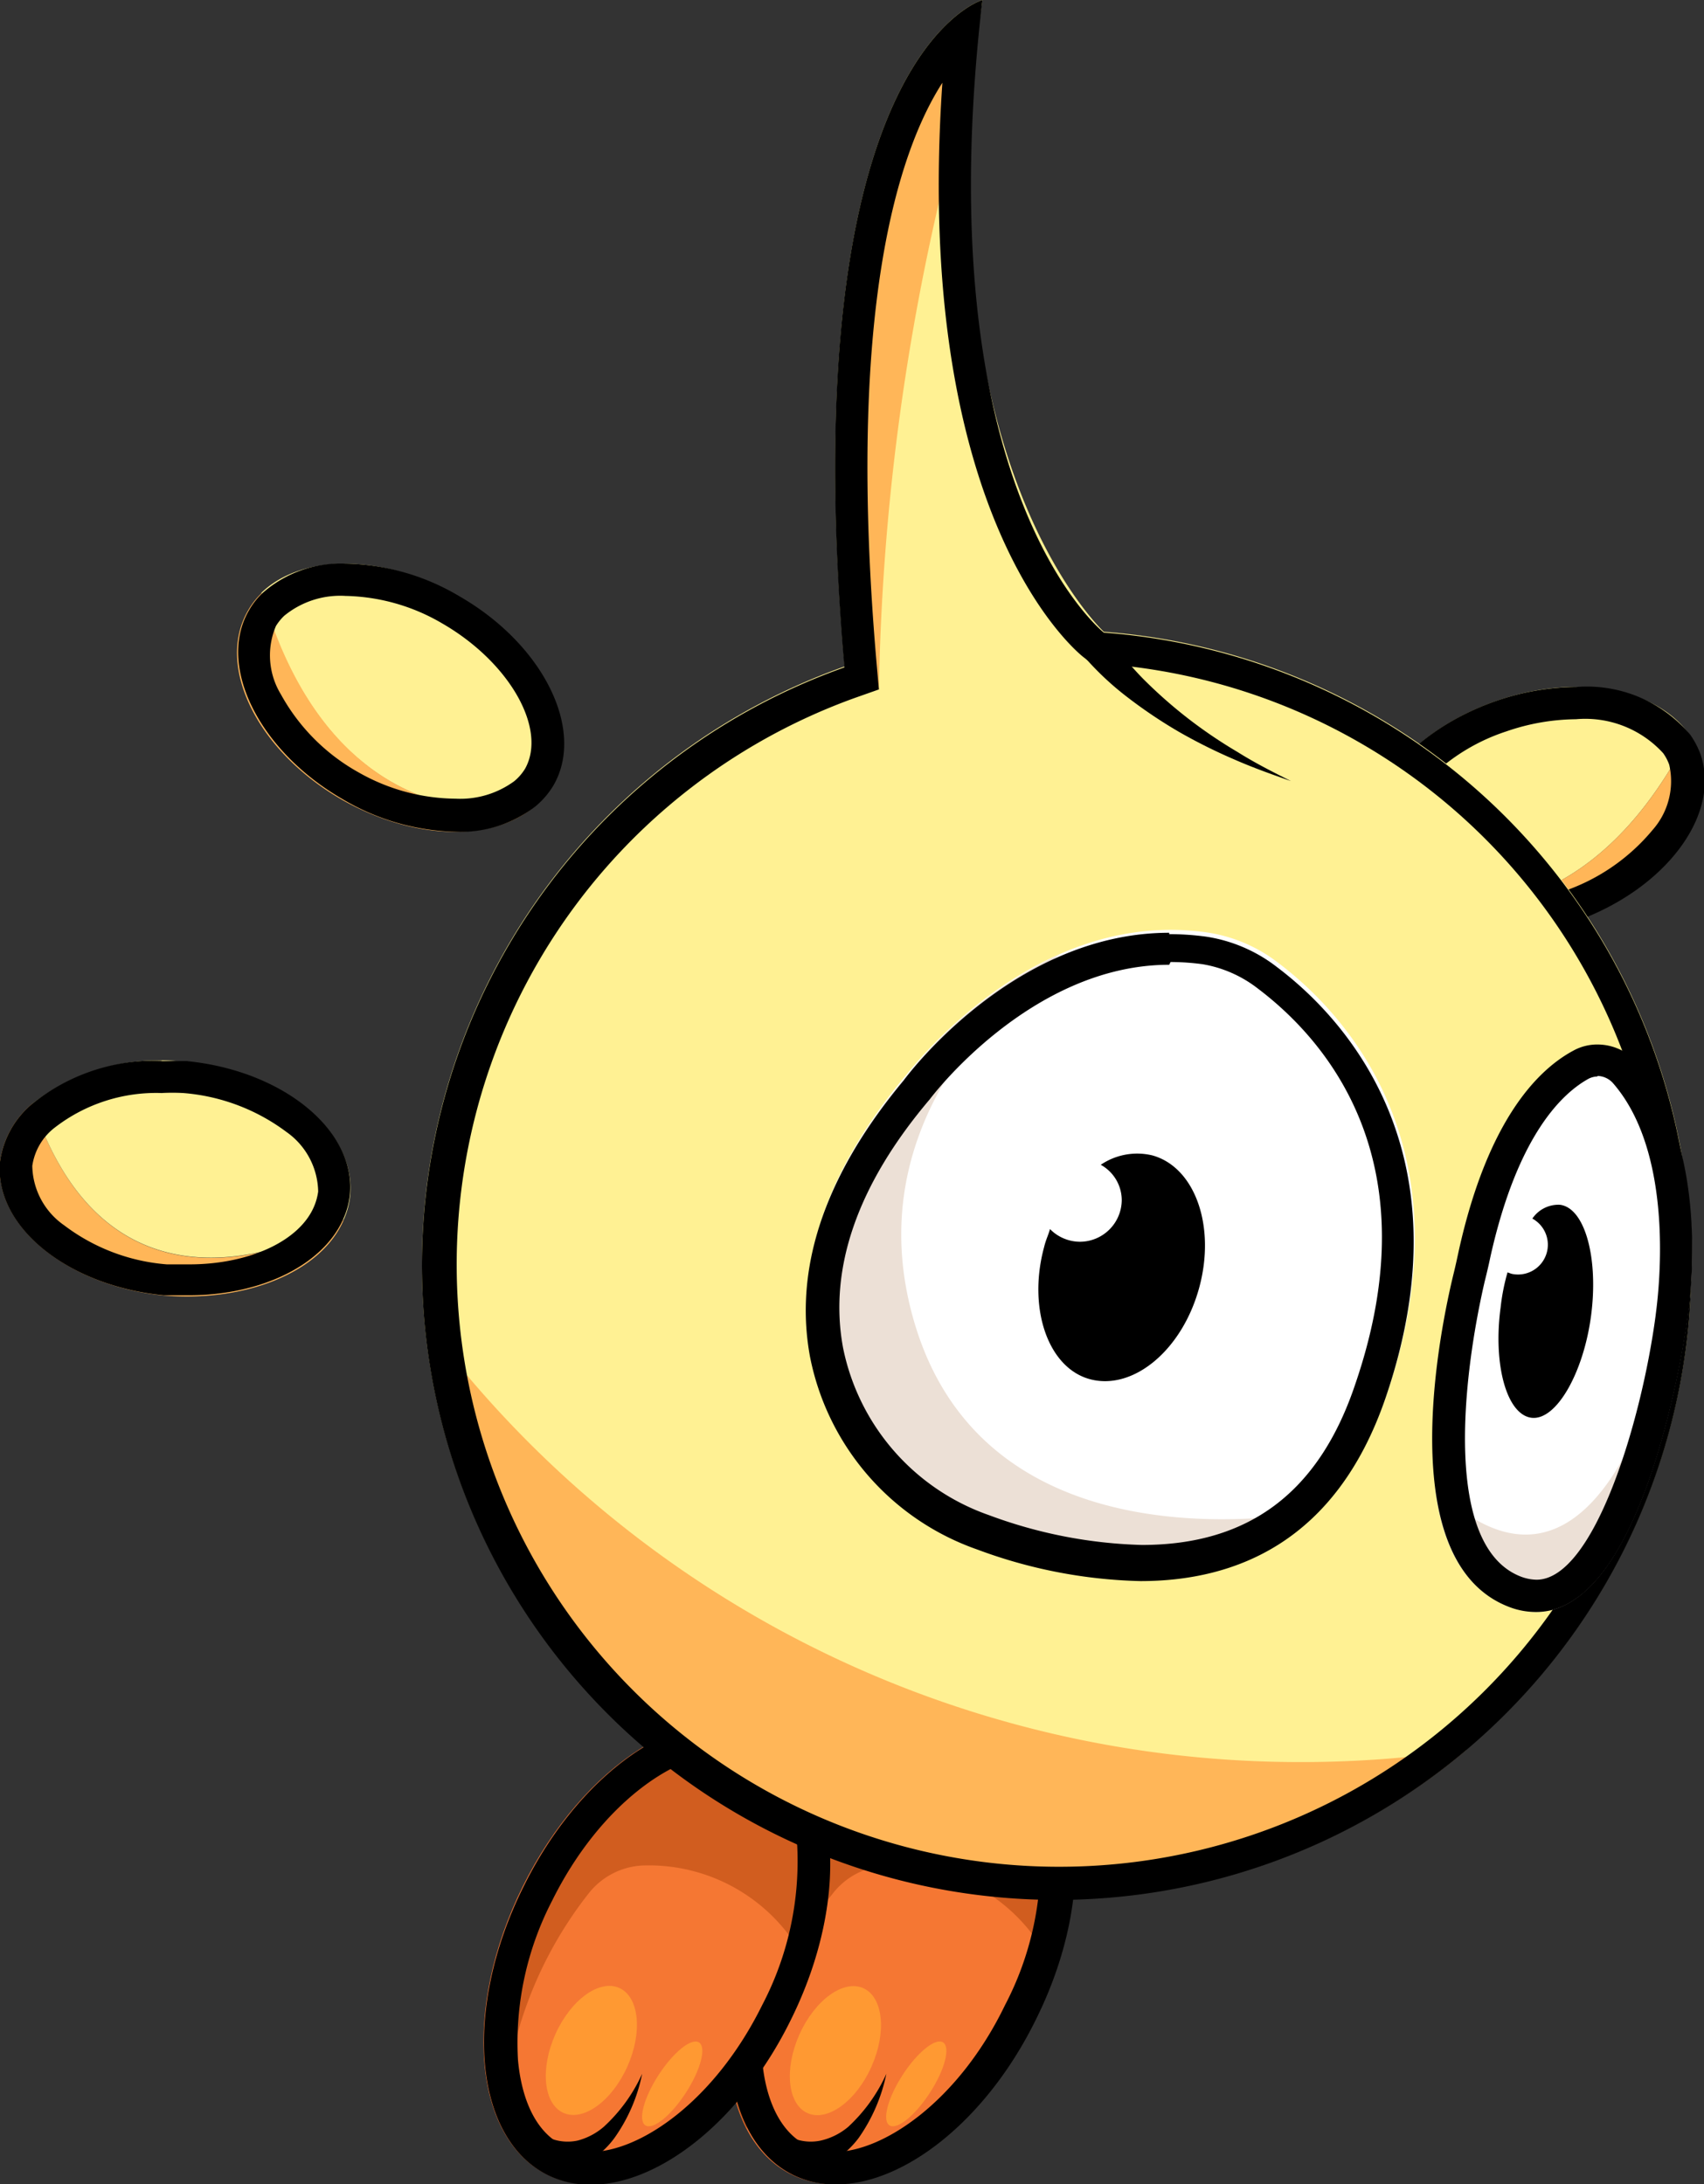 <svg id="Layer_1" data-name="Layer 1" xmlns="http://www.w3.org/2000/svg" viewBox="0 0 61.75 79.17"><rect x="0" y="0" width="61.75" height="79.17" fill="#333333" stroke="none"/><defs><style>.cls-1{fill:#fff193;}.cls-2{fill:#ffb658;}.cls-3{fill:#f57733;}.cls-4{fill:#d15d1f;}.cls-5{fill:#ff9932;}.cls-6{fill:#fff;}.cls-7{fill:#ece0d6;}</style></defs><title>Artboard 3</title><path class="cls-1" d="M61.22,26.63c-1.17-1.68-4.09-2.24-7-1.22-3.33,1.16-5.39,3.89-4.63,6.1a3.16,3.16,0,0,0,.51.87C50.33,32.5,56.83,35.26,61.22,26.63Z"/><path class="cls-2" d="M61.59,27.33a3.13,3.13,0,0,0-.37-.7c-4.39,8.63-10.89,5.87-11.15,5.75,1.25,1.54,4.07,2,6.9,1C60.29,32.28,62.36,29.55,61.59,27.33Z"/><path d="M57.11,26.07a3.82,3.82,0,0,1,3.16,1.23,1.71,1.71,0,0,1,.22.42,2.67,2.67,0,0,1-.6,2.36,7.22,7.22,0,0,1-3.3,2.25,7.9,7.9,0,0,1-2.53.45A4,4,0,0,1,51,31.65a1.79,1.79,0,0,1-.32-.52,2.67,2.67,0,0,1,.61-2.36,7.11,7.11,0,0,1,3.3-2.26,7.9,7.9,0,0,1,2.54-.44m0-1.17a9.08,9.08,0,0,0-2.92.51c-3.33,1.16-5.39,3.89-4.63,6.1a3.16,3.16,0,0,0,.51.87,5.06,5.06,0,0,0,4,1.56A8.84,8.84,0,0,0,57,33.43c3.32-1.15,5.39-3.88,4.62-6.1a3.13,3.13,0,0,0-.37-.7,4.89,4.89,0,0,0-4.11-1.73Z"/><ellipse class="cls-3" cx="32.65" cy="70.79" rx="8.96" ry="5.42" transform="translate(-45.28 68.69) rotate(-63.7)"/><path class="cls-4" d="M27.06,77.18a14.58,14.58,0,0,1,3.13-8.56,2.63,2.63,0,0,1,1.91-1,6.34,6.34,0,0,1,6.11,3.87c1.35-3.88.75-7.6-1.59-8.76C33.93,61.44,30,64,27.79,68.39,26.16,71.68,26,75.1,27.06,77.18Z"/><path d="M35.06,63.57a2.24,2.24,0,0,1,1,.24c1.24.61,1.55,2.2,1.63,3.1a11.24,11.24,0,0,1-1.27,5.77C34.73,76.18,32,78,30.24,78a2.45,2.45,0,0,1-1-.23c-1.23-.62-1.55-2.21-1.62-3.11a11.27,11.27,0,0,1,1.26-5.76c1.73-3.5,4.44-5.34,6.23-5.34m0-1.16c-2.5,0-5.47,2.35-7.27,6-2.19,4.43-1.79,9.1.89,10.43a3.46,3.46,0,0,0,1.56.35c2.49,0,5.47-2.34,7.26-6,2.2-4.43,1.8-9.1-.88-10.43a3.49,3.49,0,0,0-1.56-.35Z"/><ellipse class="cls-5" cx="30.27" cy="74.32" rx="2.48" ry="1.43" transform="translate(-49.93 71.67) rotate(-65.94)"/><ellipse class="cls-5" cx="33.2" cy="75.54" rx="1.79" ry="0.59" transform="translate(-48.25 62.35) rotate(-57.08)"/><path d="M32.12,75.17a6.23,6.23,0,0,1-1,2.32,3.29,3.29,0,0,1-1.06.92,2.88,2.88,0,0,1-1.49.26l.24-1.14a1.72,1.72,0,0,0,.93.06,2.36,2.36,0,0,0,1-.5A5.94,5.94,0,0,0,32.12,75.17Z"/><path class="cls-1" d="M30.61,24.19C28.68,2,35.6,0,35.6,0,33.25,16.65,40,22.9,40,22.9v0a23,23,0,1,1-9.4,1.26Z"/><path class="cls-2" d="M34.29,6.23A84.49,84.49,0,0,0,31.85,25l-.27-.56-.77-3.19.29-7.33,1.63-9.39,1.56-2.31Z"/><path class="cls-6" d="M43.75,33.8a5.53,5.53,0,0,1,2.57,1.1c2.35,1.77,7,6.63,3.94,15.62-2.9,8.46-10.69,7-14.81,5.49a9.3,9.3,0,0,1-6.05-7c-.48-2.62.07-6,3.4-10C32.8,39.06,37.3,32.87,43.75,33.8Z"/><ellipse class="cls-3" cx="23.8" cy="70.79" rx="8.96" ry="5.42" transform="translate(-50.21 60.76) rotate(-63.7)"/><path class="cls-4" d="M18.22,77.18a14.58,14.58,0,0,1,3.12-8.56,2.65,2.65,0,0,1,1.92-1,6.36,6.36,0,0,1,6.11,3.87c1.35-3.88.75-7.6-1.6-8.76C25.09,61.44,21.14,64,19,68.39,17.32,71.68,17.12,75.1,18.22,77.18Z"/><path d="M26.21,63.57a2.31,2.31,0,0,1,1.05.24c1.24.61,1.55,2.2,1.63,3.1a11.24,11.24,0,0,1-1.27,5.77C25.89,76.18,23.18,78,21.4,78a2.41,2.41,0,0,1-1-.23c-1.24-.62-1.55-2.21-1.63-3.11A11.18,11.18,0,0,1,20,68.91c1.73-3.5,4.44-5.34,6.22-5.34m0-1.16c-2.49,0-5.47,2.35-7.26,6-2.2,4.43-1.8,9.1.89,10.43a3.46,3.46,0,0,0,1.56.35c2.49,0,5.47-2.34,7.26-6,2.19-4.43,1.8-9.1-.89-10.43a3.46,3.46,0,0,0-1.56-.35Z"/><ellipse class="cls-5" cx="21.43" cy="74.32" rx="2.48" ry="1.43" transform="translate(-55.17 63.59) rotate(-65.94)"/><ellipse class="cls-5" cx="24.36" cy="75.54" rx="1.79" ry="0.59" transform="translate(-52.29 54.93) rotate(-57.08)"/><path d="M23.27,75.17a6.07,6.07,0,0,1-1,2.32,3.15,3.15,0,0,1-1.05.92,2.93,2.93,0,0,1-1.5.26L20,77.53a1.71,1.71,0,0,0,.93.06,2.36,2.36,0,0,0,.95-.5A5.91,5.91,0,0,0,23.27,75.17Z"/><path class="cls-7" d="M29.4,49.05a9.3,9.3,0,0,0,6.05,7c3.22,1.16,8.68,2.32,12.3-1.27-.23,0-11.68,2.39-14.54-6.6C31,41.2,36,36.44,38.42,34.58a15.41,15.41,0,0,0-5.62,4.49C29.47,43,28.92,46.43,29.4,49.05Z"/><path d="M38.05,44.55a1.53,1.53,0,0,0,1.09.46,1.52,1.52,0,0,0,1.51-1.51,1.47,1.47,0,0,0-.76-1.28,2.35,2.35,0,0,1,1.87-.34c1.55.43,2.31,2.58,1.69,4.82S41.08,50.39,39.53,50s-2.3-2.58-1.69-4.81C37.9,44.94,38,44.74,38.05,44.55Z"/><path class="cls-2" d="M47.14,63.87a40,40,0,0,0,6-.45A23,23,0,0,1,15.41,47.94,39.49,39.49,0,0,0,47.14,63.87Z"/><path d="M34.15,3C33.07,18.75,39,23.63,39.29,23.84l.28.22.36,0A21.83,21.83,0,1,1,31,25.29l.85-.3-.08-.9C30.65,11.23,32.56,5.47,34.15,3M35.6,0s-6.92,2-5,24.19A23,23,0,1,0,40,22.93S33.51,17.82,35.6,0Z"/><path d="M42.42,34.87h0a8.92,8.92,0,0,1,1.16.08,4.47,4.47,0,0,1,2,.88c2.5,1.89,6.29,6.27,3.54,14.32C47.81,54.08,45.27,56,41.38,56a17.11,17.11,0,0,1-5.54-1.08,8.13,8.13,0,0,1-5.29-6.07c-.53-2.87.52-5.91,3.14-9l0,0,0,0s3.63-4.88,8.68-4.88m0-1.16c-5.73,0-9.62,5.35-9.62,5.35-3.33,4-3.88,7.37-3.4,10a9.3,9.3,0,0,0,6.05,7,18.06,18.06,0,0,0,5.93,1.15c3.48,0,7.1-1.45,8.88-6.64,3.08-9-1.59-13.85-3.94-15.62a5.53,5.53,0,0,0-2.57-1.1,10,10,0,0,0-1.33-.09Z"/><path class="cls-6" d="M53,45.42l-.18.81c-.44,1.78-2.23,10.15,2,11.76C59.45,59.8,61,47.82,61,47.82s1-5.92-1.77-9.07A1.85,1.85,0,0,0,57,38.32C55.77,39,54,40.74,53,45.42Z"/><path class="cls-7" d="M52,53.93c.25,2,1,3.66,2.69,4.31,4.82,1.85,6.45-10.42,6.45-10.42a16.44,16.44,0,0,0-.36-6.55A19.76,19.76,0,0,1,59.25,52C58.18,54.35,55.86,57.69,52,53.93Z"/><path d="M54.63,46.12l.14.05a1.08,1.08,0,0,0,.76-2,1.14,1.14,0,0,1,1-.5c.9.11,1.4,1.92,1.13,4S56.4,51.5,55.5,51.39s-1.4-1.93-1.12-4A7.52,7.52,0,0,1,54.63,46.12Z"/><path d="M57.89,39a.77.77,0,0,1,.57.27C60.88,42.06,60,47.57,60,47.66c-.51,3.87-2.24,9.6-4.32,9.6a1.68,1.68,0,0,1-.56-.11C52.29,56.07,53,49.92,53.8,46.46c.07-.28.14-.57.2-.86,1-4.52,2.66-6,3.57-6.5a.72.72,0,0,1,.32-.08m0-1.16a1.79,1.79,0,0,0-.87.22c-1.27.68-3.1,2.48-4.16,7.27-.06.28-.12.56-.19.84-.44,1.81-2.28,10.39,2,12.05a2.69,2.69,0,0,0,1,.19c4.07,0,5.48-10.61,5.48-10.61s1-6.07-1.81-9.3a1.93,1.93,0,0,0-1.45-.66Z"/><path d="M40.13,23a10.55,10.55,0,0,0,1.3,1.61,17.06,17.06,0,0,0,1.62,1.43,17.22,17.22,0,0,0,1.8,1.22c.62.39,1.27.72,1.93,1.05-.69-.24-1.39-.49-2.07-.79a19.48,19.48,0,0,1-2-1,17.49,17.49,0,0,1-1.87-1.26,10.68,10.68,0,0,1-1.69-1.62Z"/><path class="cls-1" d="M9.47,21.49c1.47-1.43,4.45-1.43,7.14.13,3.05,1.76,4.56,4.83,3.39,6.86a3,3,0,0,1-.66.76C19.06,29.3,12.16,30.79,9.47,21.49Z"/><path class="cls-2" d="M9,22.11a2.68,2.68,0,0,1,.49-.62c2.69,9.3,9.59,7.81,9.87,7.75-1.52,1.28-4.37,1.23-7-.27C9.32,27.21,7.8,24.14,9,22.11Z"/><path class="cls-2" d="M0,42.11A3.32,3.32,0,0,1,1.18,40c3.06,9.24,11.2,4.26,11.28,4.21-.79,1.86-3.47,3-6.52,2.75C2.44,46.61-.21,44.44,0,42.11Z"/><path class="cls-1" d="M1.18,40A7.49,7.49,0,0,1,6.76,38.5c3.5.34,6.15,2.51,5.93,4.84a2.81,2.81,0,0,1-.23.86C12.38,44.25,4.24,49.23,1.18,40Z"/><path d="M12.5,21.6h0a7.18,7.18,0,0,1,3.53,1c2.44,1.41,3.8,3.82,3,5.26a1.8,1.8,0,0,1-.4.46,3.31,3.31,0,0,1-2.12.63A7.2,7.2,0,0,1,13,28a7.22,7.22,0,0,1-2.82-2.83A2.72,2.72,0,0,1,10,22.69a1.87,1.87,0,0,1,.3-.37,3.2,3.2,0,0,1,2.22-.72m0-1.17a4.28,4.28,0,0,0-3,1.06,2.68,2.68,0,0,0-.49.62c-1.18,2,.34,5.1,3.39,6.86a8.38,8.38,0,0,0,4.1,1.18,4.44,4.44,0,0,0,2.87-.91,3,3,0,0,0,.66-.76c1.17-2-.34-5.1-3.39-6.86a8.35,8.35,0,0,0-4.11-1.19Z"/><path d="M5.84,39.62a7.32,7.32,0,0,1,.81,0,7.18,7.18,0,0,1,3.73,1.41,2.7,2.7,0,0,1,1.15,2.16,2.12,2.12,0,0,1-.14.52C10.86,45,9,45.83,6.86,45.83c-.26,0-.54,0-.81,0a7.07,7.07,0,0,1-3.73-1.42,2.68,2.68,0,0,1-1.15-2.15A2.14,2.14,0,0,1,2,40.86a6,6,0,0,1,3.88-1.24m0-1.17A7.07,7.07,0,0,0,1.18,40,3.32,3.32,0,0,0,0,42.11c-.22,2.33,2.43,4.5,5.93,4.84.31,0,.62,0,.92,0,2.66,0,4.89-1.13,5.6-2.79a2.81,2.81,0,0,0,.23-.86c.22-2.33-2.43-4.5-5.93-4.84-.31,0-.62,0-.92,0Z"/></svg>